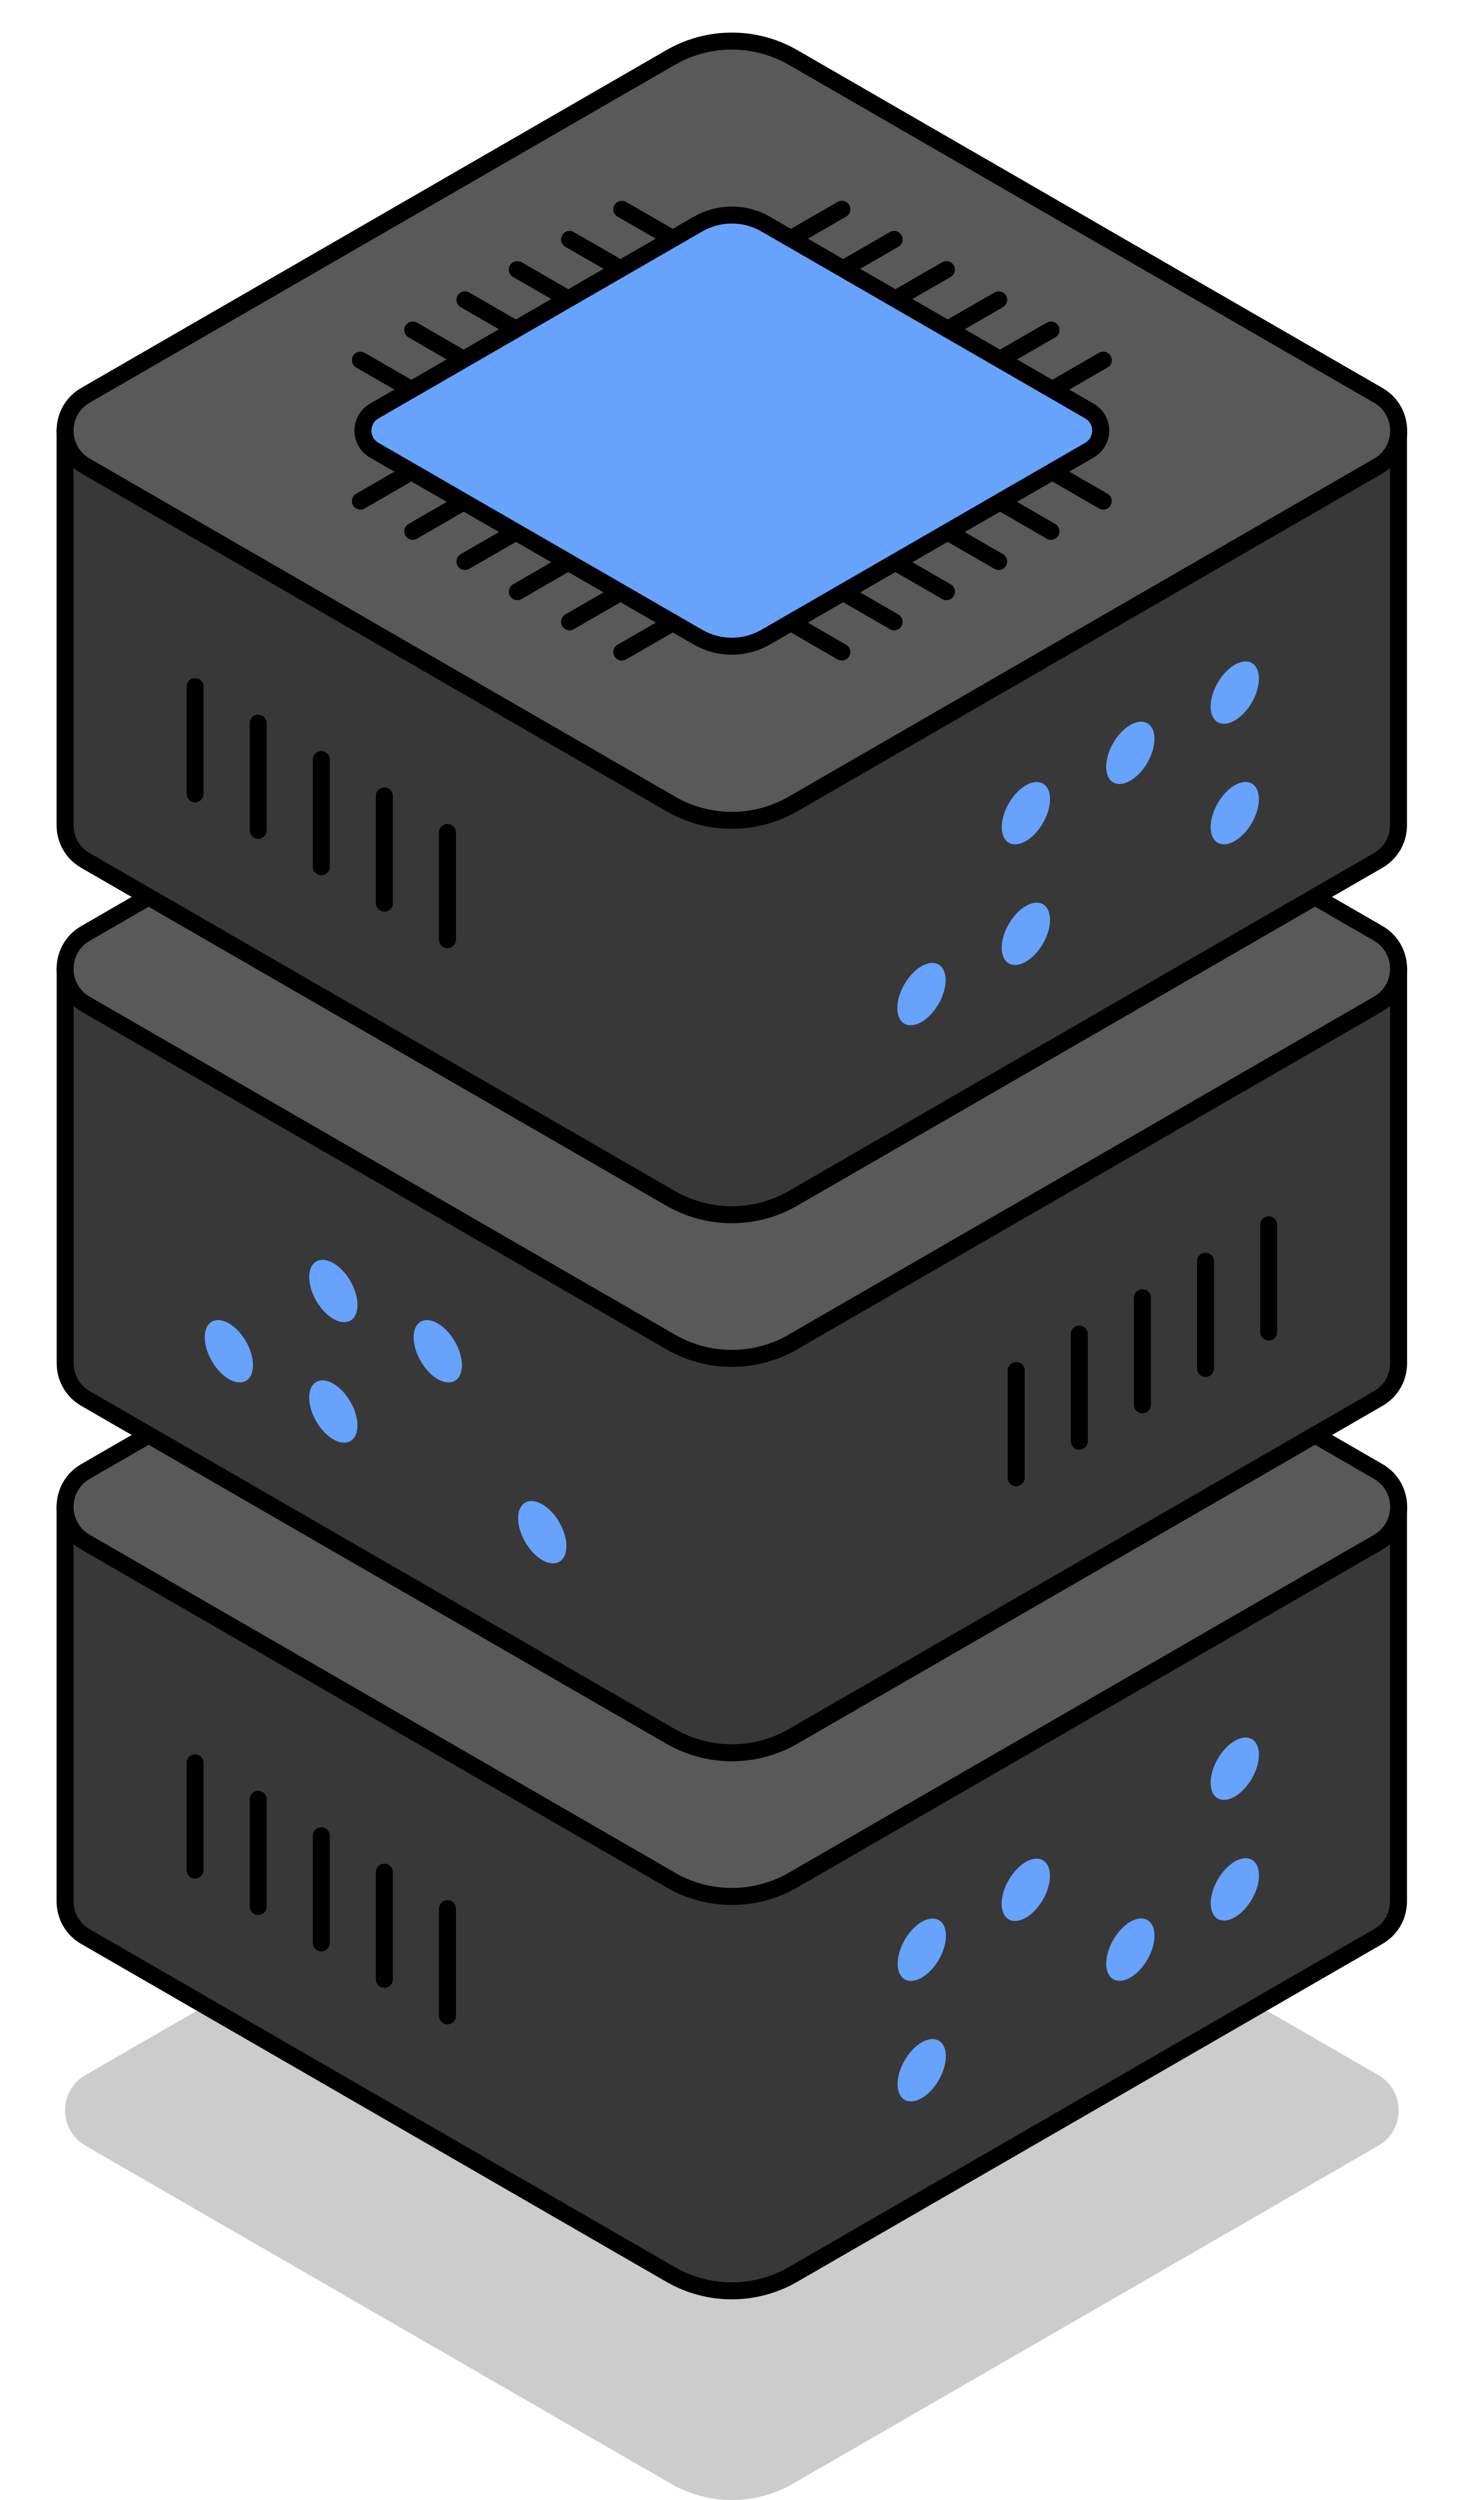 <?xml version="1.0" encoding="UTF-8"?><svg id="Layer_1" xmlns="http://www.w3.org/2000/svg" xmlns:xlink="http://www.w3.org/1999/xlink" viewBox="0 0 172.32 294.25"><defs><style>.cls-1{filter:url(#outer-glow-19);}.cls-1,.cls-2,.cls-3,.cls-4,.cls-5,.cls-6,.cls-7,.cls-8,.cls-9,.cls-10,.cls-11,.cls-12,.cls-13,.cls-14,.cls-15,.cls-16,.cls-17,.cls-18,.cls-19,.cls-20,.cls-21,.cls-22,.cls-23,.cls-24,.cls-25,.cls-26,.cls-27{fill:#67a2fc;}.cls-2{filter:url(#outer-glow-15);}.cls-3{filter:url(#outer-glow-17);}.cls-4{filter:url(#outer-glow-10);}.cls-5{filter:url(#outer-glow-14);}.cls-6{filter:url(#outer-glow-18);}.cls-7{filter:url(#outer-glow-13);}.cls-8{filter:url(#outer-glow-16);}.cls-9{filter:url(#outer-glow-11);}.cls-10{filter:url(#outer-glow-20);}.cls-11{filter:url(#outer-glow-27);}.cls-12{filter:url(#outer-glow-21);}.cls-13{filter:url(#outer-glow-22);}.cls-14{filter:url(#outer-glow-25);}.cls-15{filter:url(#outer-glow-24);}.cls-16{filter:url(#outer-glow-23);}.cls-17{filter:url(#outer-glow-26);}.cls-18{filter:url(#outer-glow-4);}.cls-19{filter:url(#outer-glow-3);}.cls-20{filter:url(#outer-glow-1);}.cls-21{filter:url(#outer-glow-8);}.cls-22{filter:url(#outer-glow-6);}.cls-23{filter:url(#outer-glow-7);}.cls-24{filter:url(#outer-glow-9);}.cls-25{filter:url(#outer-glow-2);}.cls-26{filter:url(#outer-glow-5);}.cls-28{fill:#595959;}.cls-28,.cls-27,.cls-29,.cls-30{stroke:#000;stroke-linecap:round;stroke-linejoin:round;stroke-width:2px;}.cls-27{filter:url(#outer-glow-12);}.cls-29{fill:#383838;}.cls-30{fill:none;}.cls-31{opacity:.2;}</style><filter id="outer-glow-1" filterUnits="userSpaceOnUse"><feOffset dx="0" dy="0"/><feGaussianBlur result="blur" stdDeviation="8"/><feFlood flood-color="#67a2fc" flood-opacity="1"/><feComposite in2="blur" operator="in"/><feComposite in="SourceGraphic"/></filter><filter id="outer-glow-2" filterUnits="userSpaceOnUse"><feOffset dx="0" dy="0"/><feGaussianBlur result="blur-2" stdDeviation="8"/><feFlood flood-color="#67a2fc" flood-opacity="1"/><feComposite in2="blur-2" operator="in"/><feComposite in="SourceGraphic"/></filter><filter id="outer-glow-3" filterUnits="userSpaceOnUse"><feOffset dx="0" dy="0"/><feGaussianBlur result="blur-3" stdDeviation="8"/><feFlood flood-color="#67a2fc" flood-opacity="1"/><feComposite in2="blur-3" operator="in"/><feComposite in="SourceGraphic"/></filter><filter id="outer-glow-4" filterUnits="userSpaceOnUse"><feOffset dx="0" dy="0"/><feGaussianBlur result="blur-4" stdDeviation="8"/><feFlood flood-color="#67a2fc" flood-opacity="1"/><feComposite in2="blur-4" operator="in"/><feComposite in="SourceGraphic"/></filter><filter id="outer-glow-5" filterUnits="userSpaceOnUse"><feOffset dx="0" dy="0"/><feGaussianBlur result="blur-5" stdDeviation="8"/><feFlood flood-color="#67a2fc" flood-opacity="1"/><feComposite in2="blur-5" operator="in"/><feComposite in="SourceGraphic"/></filter><filter id="outer-glow-6" filterUnits="userSpaceOnUse"><feOffset dx="0" dy="0"/><feGaussianBlur result="blur-6" stdDeviation="8"/><feFlood flood-color="#67a2fc" flood-opacity="1"/><feComposite in2="blur-6" operator="in"/><feComposite in="SourceGraphic"/></filter><filter id="outer-glow-7" filterUnits="userSpaceOnUse"><feOffset dx="0" dy="0"/><feGaussianBlur result="blur-7" stdDeviation="8"/><feFlood flood-color="#67a2fc" flood-opacity="1"/><feComposite in2="blur-7" operator="in"/><feComposite in="SourceGraphic"/></filter><filter id="outer-glow-8" filterUnits="userSpaceOnUse"><feOffset dx="0" dy="0"/><feGaussianBlur result="blur-8" stdDeviation="8"/><feFlood flood-color="#67a2fc" flood-opacity="1"/><feComposite in2="blur-8" operator="in"/><feComposite in="SourceGraphic"/></filter><filter id="outer-glow-9" filterUnits="userSpaceOnUse"><feOffset dx="0" dy="0"/><feGaussianBlur result="blur-9" stdDeviation="8"/><feFlood flood-color="#67a2fc" flood-opacity="1"/><feComposite in2="blur-9" operator="in"/><feComposite in="SourceGraphic"/></filter><filter id="outer-glow-10" filterUnits="userSpaceOnUse"><feOffset dx="0" dy="0"/><feGaussianBlur result="blur-10" stdDeviation="8"/><feFlood flood-color="#67a2fc" flood-opacity="1"/><feComposite in2="blur-10" operator="in"/><feComposite in="SourceGraphic"/></filter><filter id="outer-glow-11" filterUnits="userSpaceOnUse"><feOffset dx="0" dy="0"/><feGaussianBlur result="blur-11" stdDeviation="8"/><feFlood flood-color="#67a2fc" flood-opacity="1"/><feComposite in2="blur-11" operator="in"/><feComposite in="SourceGraphic"/></filter><filter id="outer-glow-12" filterUnits="userSpaceOnUse"><feOffset dx="0" dy="0"/><feGaussianBlur result="blur-12" stdDeviation="8"/><feFlood flood-color="#67a2fc" flood-opacity="1"/><feComposite in2="blur-12" operator="in"/><feComposite in="SourceGraphic"/></filter><filter id="outer-glow-13" filterUnits="userSpaceOnUse"><feOffset dx="0" dy="0"/><feGaussianBlur result="blur-13" stdDeviation="8"/><feFlood flood-color="#67a2fc" flood-opacity="1"/><feComposite in2="blur-13" operator="in"/><feComposite in="SourceGraphic"/></filter><filter id="outer-glow-14" filterUnits="userSpaceOnUse"><feOffset dx="0" dy="0"/><feGaussianBlur result="blur-14" stdDeviation="8"/><feFlood flood-color="#67a2fc" flood-opacity="1"/><feComposite in2="blur-14" operator="in"/><feComposite in="SourceGraphic"/></filter><filter id="outer-glow-15" filterUnits="userSpaceOnUse"><feOffset dx="0" dy="0"/><feGaussianBlur result="blur-15" stdDeviation="8"/><feFlood flood-color="#67a2fc" flood-opacity="1"/><feComposite in2="blur-15" operator="in"/><feComposite in="SourceGraphic"/></filter><filter id="outer-glow-16" filterUnits="userSpaceOnUse"><feOffset dx="0" dy="0"/><feGaussianBlur result="blur-16" stdDeviation="8"/><feFlood flood-color="#67a2fc" flood-opacity="1"/><feComposite in2="blur-16" operator="in"/><feComposite in="SourceGraphic"/></filter><filter id="outer-glow-17" filterUnits="userSpaceOnUse"><feOffset dx="0" dy="0"/><feGaussianBlur result="blur-17" stdDeviation="8"/><feFlood flood-color="#67a2fc" flood-opacity="1"/><feComposite in2="blur-17" operator="in"/><feComposite in="SourceGraphic"/></filter><filter id="outer-glow-18" filterUnits="userSpaceOnUse"><feOffset dx="0" dy="0"/><feGaussianBlur result="blur-18" stdDeviation="8"/><feFlood flood-color="#67a2fc" flood-opacity="1"/><feComposite in2="blur-18" operator="in"/><feComposite in="SourceGraphic"/></filter><filter id="outer-glow-19" filterUnits="userSpaceOnUse"><feOffset dx="0" dy="0"/><feGaussianBlur result="blur-19" stdDeviation="8"/><feFlood flood-color="#67a2fc" flood-opacity="1"/><feComposite in2="blur-19" operator="in"/><feComposite in="SourceGraphic"/></filter><filter id="outer-glow-20" filterUnits="userSpaceOnUse"><feOffset dx="0" dy="0"/><feGaussianBlur result="blur-20" stdDeviation="8"/><feFlood flood-color="#67a2fc" flood-opacity="1"/><feComposite in2="blur-20" operator="in"/><feComposite in="SourceGraphic"/></filter><filter id="outer-glow-21" filterUnits="userSpaceOnUse"><feOffset dx="0" dy="0"/><feGaussianBlur result="blur-21" stdDeviation="8"/><feFlood flood-color="#67a2fc" flood-opacity="1"/><feComposite in2="blur-21" operator="in"/><feComposite in="SourceGraphic"/></filter><filter id="outer-glow-22" filterUnits="userSpaceOnUse"><feOffset dx="0" dy="0"/><feGaussianBlur result="blur-22" stdDeviation="8"/><feFlood flood-color="#67a2fc" flood-opacity="1"/><feComposite in2="blur-22" operator="in"/><feComposite in="SourceGraphic"/></filter><filter id="outer-glow-23" filterUnits="userSpaceOnUse"><feOffset dx="0" dy="0"/><feGaussianBlur result="blur-23" stdDeviation="8"/><feFlood flood-color="#67a2fc" flood-opacity="1"/><feComposite in2="blur-23" operator="in"/><feComposite in="SourceGraphic"/></filter><filter id="outer-glow-24" filterUnits="userSpaceOnUse"><feOffset dx="0" dy="0"/><feGaussianBlur result="blur-24" stdDeviation="8"/><feFlood flood-color="#67a2fc" flood-opacity="1"/><feComposite in2="blur-24" operator="in"/><feComposite in="SourceGraphic"/></filter><filter id="outer-glow-25" filterUnits="userSpaceOnUse"><feOffset dx="0" dy="0"/><feGaussianBlur result="blur-25" stdDeviation="8"/><feFlood flood-color="#67a2fc" flood-opacity="1"/><feComposite in2="blur-25" operator="in"/><feComposite in="SourceGraphic"/></filter><filter id="outer-glow-26" filterUnits="userSpaceOnUse"><feOffset dx="0" dy="0"/><feGaussianBlur result="blur-26" stdDeviation="8"/><feFlood flood-color="#67a2fc" flood-opacity="1"/><feComposite in2="blur-26" operator="in"/><feComposite in="SourceGraphic"/></filter><filter id="outer-glow-27" filterUnits="userSpaceOnUse"><feOffset dx="0" dy="0"/><feGaussianBlur result="blur-27" stdDeviation="8"/><feFlood flood-color="#67a2fc" flood-opacity="1"/><feComposite in2="blur-27" operator="in"/><feComposite in="SourceGraphic"/></filter></defs><path class="cls-31" d="M78.93,292.32L10.07,252.56c-3.21-1.85-3.21-6.48,0-8.33l68.86-39.76c4.46-2.58,9.96-2.58,14.43,0l68.86,39.76c3.21,1.85,3.21,6.48,0,8.33l-68.86,39.76c-4.46,2.58-9.96,2.58-14.43,0Z"/><g><path class="cls-29" d="M119.46,177.35l-26.1-15.07c-4.46-2.58-9.96-2.58-14.43,0l-26.1,15.07H7.66v46.43h0c0,1.62,.8,3.24,2.4,4.16l68.86,39.76c4.46,2.58,9.96,2.58,14.43,0l68.86-39.76c1.6-.93,2.4-2.54,2.4-4.16v-46.43h-45.16Z"/><path class="cls-28" d="M78.93,221.27L10.07,181.52c-3.21-1.85-3.21-6.48,0-8.33l68.86-39.76c4.46-2.58,9.96-2.58,14.43,0l68.86,39.76c3.21,1.85,3.21,6.48,0,8.33l-68.86,39.76c-4.46,2.58-9.96,2.58-14.43,0Z"/><g><line class="cls-30" x1="22.96" y1="207.49" x2="22.96" y2="220.11"/><line class="cls-30" x1="30.39" y1="211.78" x2="30.39" y2="224.4"/><line class="cls-30" x1="37.82" y1="216.07" x2="37.82" y2="228.69"/><line class="cls-30" x1="45.24" y1="220.36" x2="45.24" y2="232.98"/><line class="cls-30" x1="52.67" y1="224.65" x2="52.67" y2="237.27"/></g><ellipse class="cls-20" cx="120.75" cy="222.44" rx="4.02" ry="2.32" transform="translate(-132.27 215.79) rotate(-60)"/><ellipse class="cls-25" cx="108.49" cy="229.48" rx="4.02" ry="2.32" transform="translate(-144.48 208.7) rotate(-60)"/><ellipse class="cls-19" cx="145.34" cy="208.18" rx="4.02" ry="2.32" transform="translate(-107.62 229.96) rotate(-60)"/><ellipse class="cls-18" cx="145.34" cy="222.38" rx="4.02" ry="2.32" transform="translate(-119.91 237.06) rotate(-60)"/><ellipse class="cls-26" cx="133.05" cy="229.48" rx="4.02" ry="2.32" transform="translate(-132.21 229.96) rotate(-60)"/><ellipse class="cls-22" cx="108.49" cy="243.67" rx="4.02" ry="2.32" transform="translate(-156.78 215.79) rotate(-60)"/></g><g><path class="cls-29" d="M52.83,114.02l26.1-15.07c4.46-2.58,9.96-2.58,14.43,0l26.1,15.07h45.16v46.43h0c0,1.62-.8,3.24-2.4,4.16l-68.86,39.76c-4.46,2.58-9.96,2.58-14.43,0L10.07,164.61c-1.6-.93-2.4-2.54-2.4-4.16v-46.43H52.83Z"/><path class="cls-28" d="M93.35,157.94l68.86-39.76c3.21-1.85,3.21-6.48,0-8.33l-68.86-39.76c-4.46-2.58-9.96-2.58-14.43,0L10.07,109.86c-3.21,1.85-3.21,6.48,0,8.33l68.86,39.76c4.46,2.58,9.96,2.58,14.43,0Z"/><g><line class="cls-30" x1="149.33" y1="144.16" x2="149.33" y2="156.78"/><line class="cls-30" x1="141.9" y1="148.45" x2="141.9" y2="161.07"/><line class="cls-30" x1="134.47" y1="152.74" x2="134.47" y2="165.35"/><line class="cls-30" x1="127.04" y1="157.02" x2="127.04" y2="169.64"/><line class="cls-30" x1="119.61" y1="161.31" x2="119.61" y2="173.93"/></g><ellipse class="cls-23" cx="39.24" cy="151.95" rx="2.32" ry="4.02" transform="translate(-70.72 39.98) rotate(-30)"/><ellipse class="cls-21" cx="63.83" cy="180.34" rx="2.32" ry="4.02" transform="translate(-81.62 56.08) rotate(-30)"/><ellipse class="cls-24" cx="51.53" cy="159.04" rx="2.32" ry="4.02" transform="translate(-72.62 47.08) rotate(-30)"/><ellipse class="cls-4" cx="39.24" cy="166.14" rx="2.32" ry="4.02" transform="translate(-77.82 41.88) rotate(-30)"/><ellipse class="cls-9" cx="26.94" cy="159.04" rx="2.32" ry="4.02" transform="translate(-75.91 34.78) rotate(-30)"/></g><g><path class="cls-29" d="M119.46,50.69l-26.1-15.07c-4.46-2.58-9.96-2.58-14.43,0l-26.1,15.07H7.66v46.43h0c0,1.62,.8,3.24,2.4,4.16l68.86,39.76c4.46,2.58,9.96,2.58,14.43,0l68.86-39.76c1.6-.93,2.4-2.54,2.4-4.16V50.69h-45.16Z"/><path class="cls-28" d="M78.93,94.61L10.07,54.85c-3.21-1.85-3.21-6.48,0-8.33L78.93,6.77c4.46-2.58,9.96-2.58,14.43,0l68.86,39.76c3.21,1.85,3.21,6.48,0,8.33l-68.86,39.76c-4.46,2.58-9.96,2.58-14.43,0Z"/><g><g><g><line class="cls-30" x1="42.42" y1="58.98" x2="50.62" y2="54.25"/><line class="cls-30" x1="73.19" y1="76.75" x2="81.39" y2="72.02"/><line class="cls-30" x1="67.04" y1="73.19" x2="75.23" y2="68.46"/><line class="cls-30" x1="60.89" y1="69.64" x2="69.08" y2="64.91"/><line class="cls-30" x1="54.73" y1="66.09" x2="62.92" y2="61.36"/><line class="cls-30" x1="48.58" y1="62.54" x2="56.77" y2="57.8"/></g><g><line class="cls-30" x1="129.86" y1="58.98" x2="121.67" y2="54.25"/><line class="cls-30" x1="99.09" y1="76.75" x2="90.9" y2="72.02"/><line class="cls-30" x1="105.24" y1="73.19" x2="97.05" y2="68.46"/><line class="cls-30" x1="111.4" y1="69.64" x2="103.2" y2="64.91"/><line class="cls-30" x1="117.55" y1="66.09" x2="109.36" y2="61.36"/><line class="cls-30" x1="123.71" y1="62.54" x2="115.51" y2="57.8"/></g></g><g><g><line class="cls-30" x1="42.42" y1="42.39" x2="50.62" y2="47.12"/><line class="cls-30" x1="73.19" y1="24.63" x2="81.39" y2="29.36"/><line class="cls-30" x1="67.04" y1="28.18" x2="75.23" y2="32.91"/><line class="cls-30" x1="60.89" y1="31.73" x2="69.08" y2="36.46"/><line class="cls-30" x1="54.73" y1="35.29" x2="62.92" y2="40.02"/><line class="cls-30" x1="48.58" y1="38.84" x2="56.77" y2="43.57"/></g><g><line class="cls-30" x1="129.86" y1="42.39" x2="121.67" y2="47.12"/><line class="cls-30" x1="99.09" y1="24.63" x2="90.9" y2="29.36"/><line class="cls-30" x1="105.24" y1="28.18" x2="97.05" y2="32.91"/><line class="cls-30" x1="111.4" y1="31.73" x2="103.2" y2="36.46"/><line class="cls-30" x1="117.55" y1="35.29" x2="109.36" y2="40.02"/><line class="cls-30" x1="123.71" y1="38.84" x2="115.51" y2="43.57"/></g></g></g><path class="cls-27" d="M82.15,74.99l-38.1-22c-1.77-1.02-1.77-3.58,0-4.61l38.1-22c2.47-1.43,5.51-1.43,7.98,0l38.1,22c1.77,1.02,1.77,3.58,0,4.61l-38.1,22c-2.47,1.43-5.51,1.43-7.98,0Z"/><g><ellipse class="cls-7" cx="86.14" cy="40.79" rx="3.03" ry="1.75"/><ellipse class="cls-5" cx="94.71" cy="45.74" rx="3.03" ry="1.75"/><ellipse class="cls-2" cx="103.28" cy="50.69" rx="3.03" ry="1.75"/><ellipse class="cls-8" cx="77.57" cy="45.74" rx="3.03" ry="1.75"/><ellipse class="cls-3" cx="86.14" cy="50.69" rx="3.03" ry="1.75"/><ellipse class="cls-6" cx="94.71" cy="55.63" rx="3.03" ry="1.75"/><ellipse class="cls-1" cx="69" cy="50.69" rx="3.03" ry="1.75"/><ellipse class="cls-10" cx="77.57" cy="55.63" rx="3.03" ry="1.75"/><ellipse class="cls-12" cx="86.14" cy="60.58" rx="3.03" ry="1.75"/></g><g><line class="cls-30" x1="22.96" y1="80.82" x2="22.96" y2="93.44"/><line class="cls-30" x1="30.39" y1="85.11" x2="30.39" y2="97.73"/><line class="cls-30" x1="37.82" y1="89.4" x2="37.82" y2="102.02"/><line class="cls-30" x1="45.24" y1="93.69" x2="45.24" y2="106.31"/><line class="cls-30" x1="52.67" y1="97.98" x2="52.67" y2="110.6"/></g><ellipse class="cls-13" cx="145.34" cy="81.52" rx="4.02" ry="2.32" transform="translate(2.07 166.63) rotate(-60)"/><ellipse class="cls-16" cx="133.05" cy="88.61" rx="4.02" ry="2.32" transform="translate(-10.22 159.53) rotate(-60)"/><ellipse class="cls-15" cx="120.75" cy="95.71" rx="4.02" ry="2.32" transform="translate(-22.51 152.43) rotate(-60)"/><ellipse class="cls-14" cx="145.34" cy="95.71" rx="4.02" ry="2.32" transform="translate(-10.22 173.72) rotate(-60)"/><ellipse class="cls-17" cx="120.75" cy="109.91" rx="4.02" ry="2.32" transform="translate(-34.81 159.53) rotate(-60)"/><ellipse class="cls-11" cx="108.46" cy="117.01" rx="4.02" ry="2.32" transform="translate(-47.1 152.43) rotate(-60)"/></g></svg>